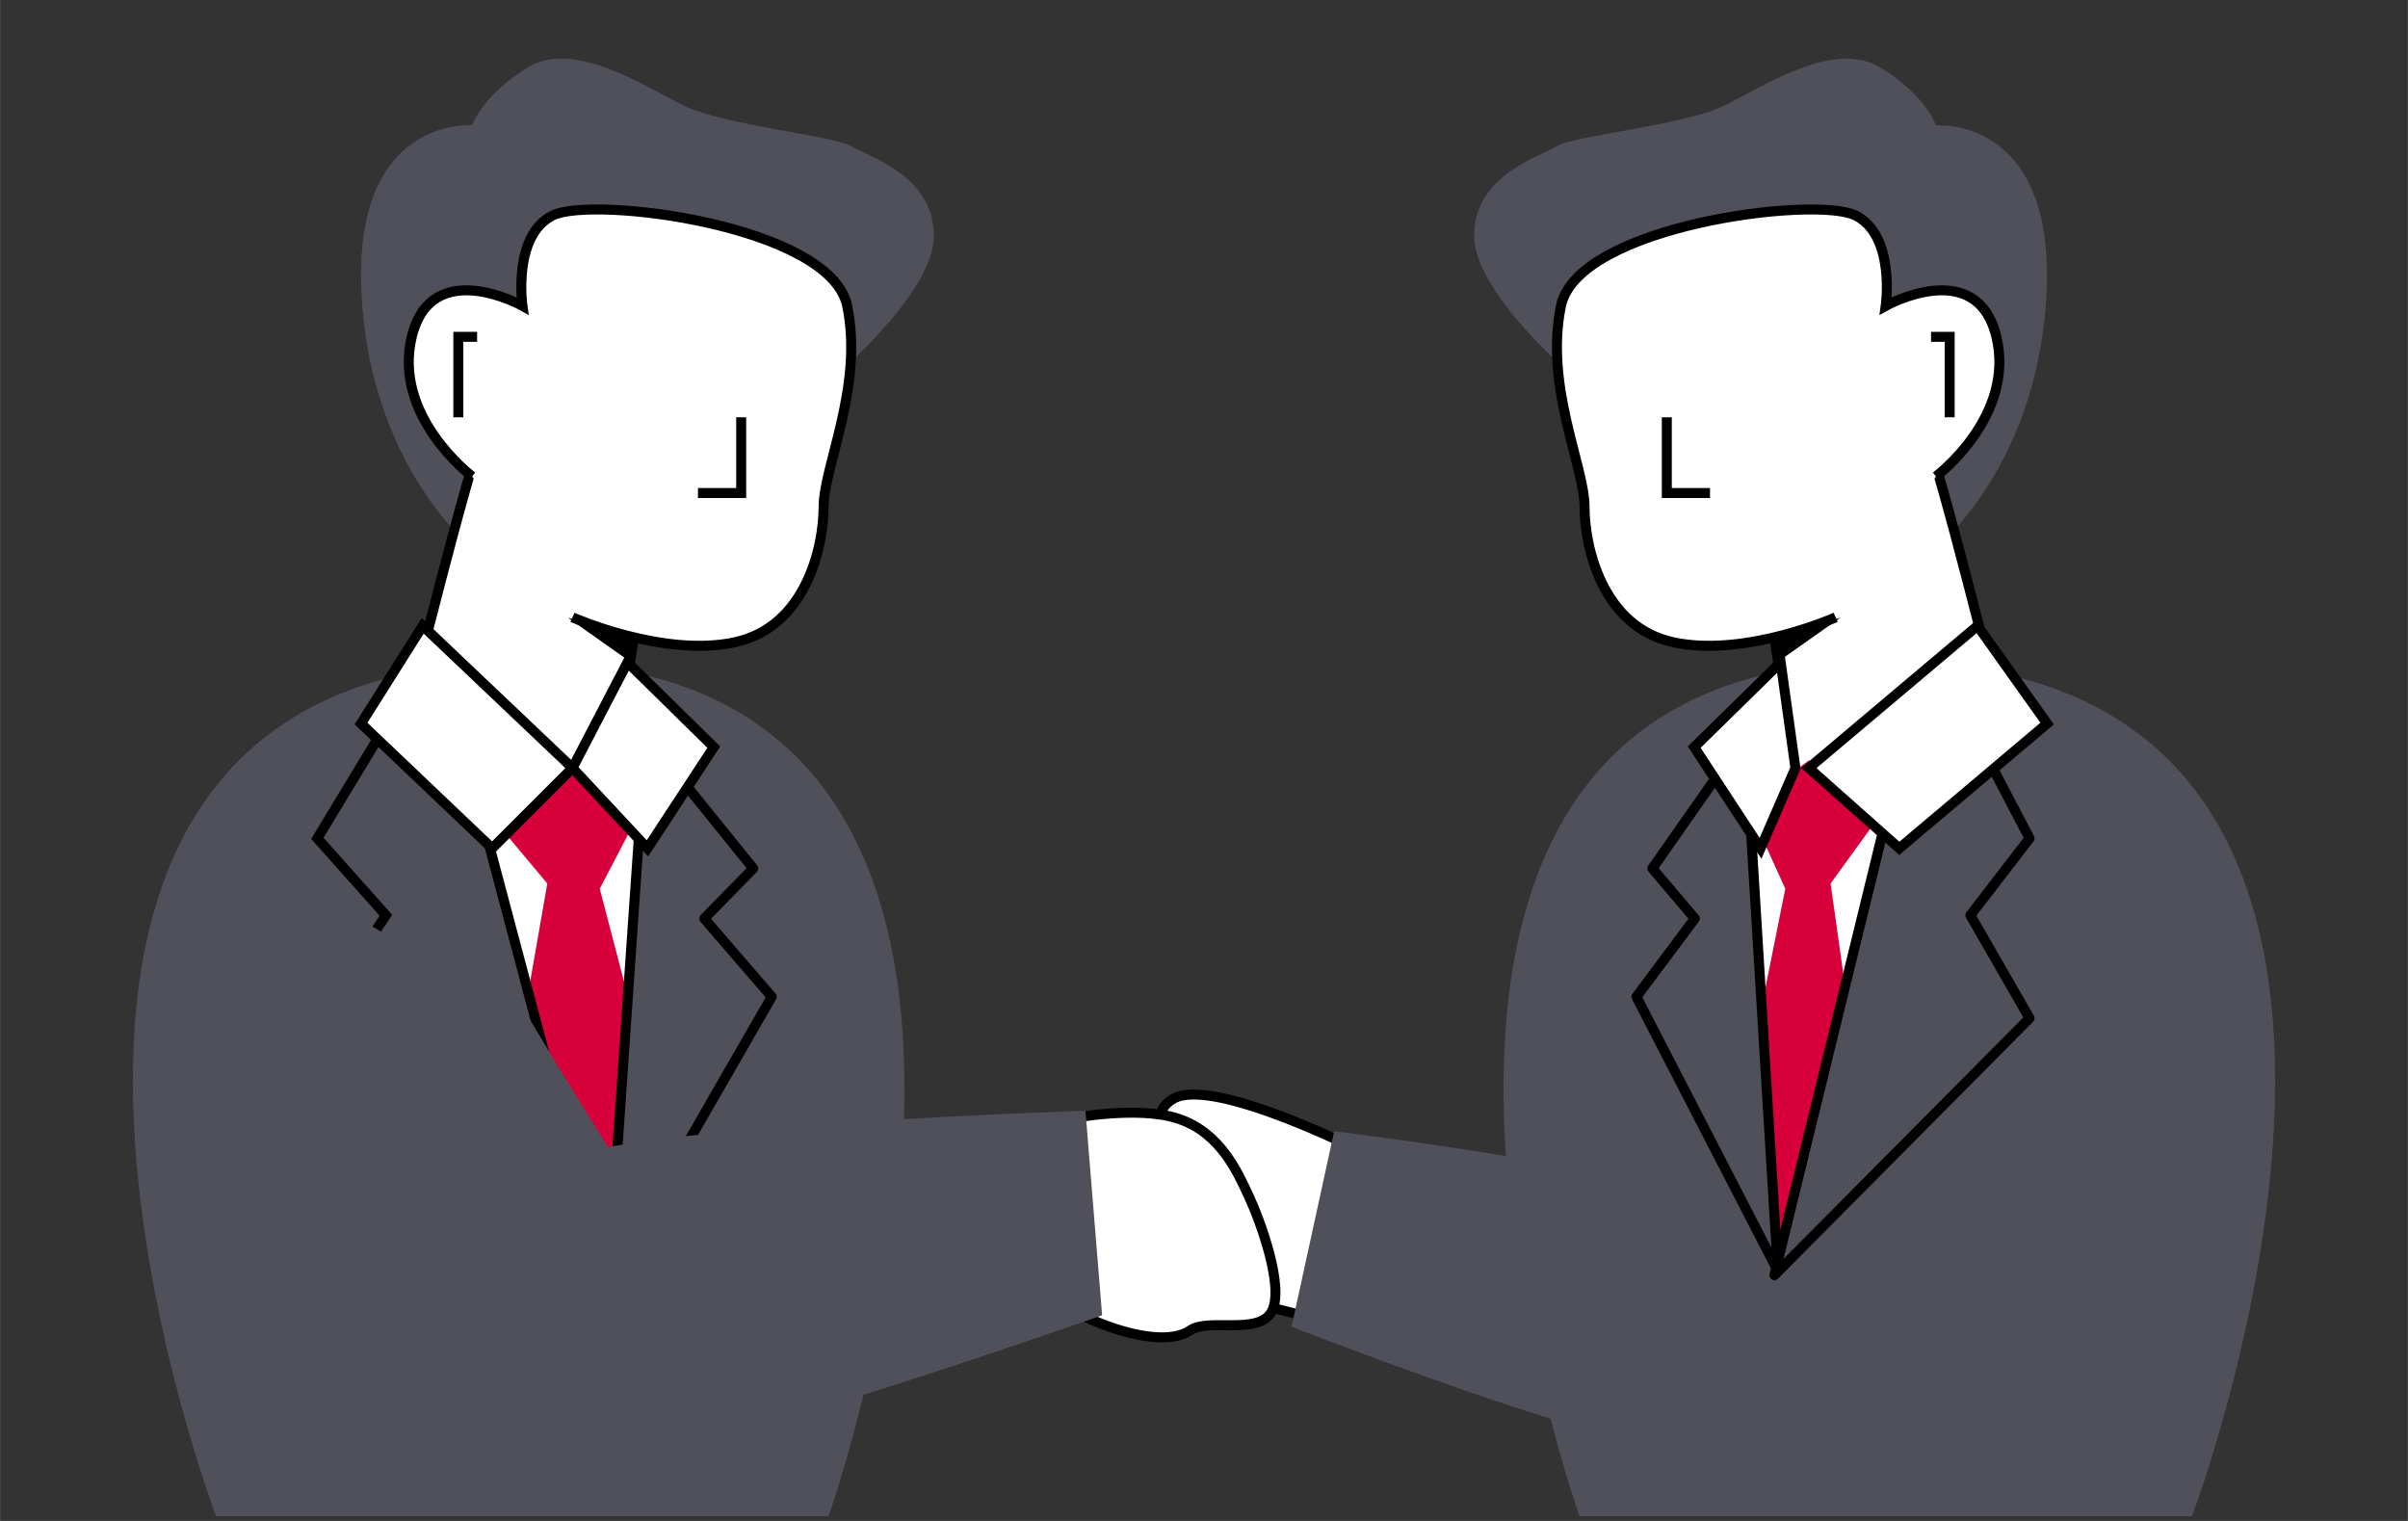 <?xml version="1.0" encoding="UTF-8"?><svg id="_レイヤー_1" xmlns="http://www.w3.org/2000/svg" width="57mm" height="36mm" viewBox="0 0 161.57 102.05"><rect x="0" y="0" width="161.57" height="102.05" fill="#333333" stroke="none"/><defs><style>.cls-1{stroke-linecap:round;stroke-linejoin:round;}.cls-1,.cls-2,.cls-3{fill:#50505a;}.cls-1,.cls-3,.cls-4{stroke:#000;stroke-width:.67px;}.cls-2,.cls-5,.cls-6,.cls-7{stroke-width:0px;}.cls-3,.cls-4{stroke-miterlimit:10;}.cls-6{fill:#d7003a;}.cls-7,.cls-4{fill:#fff;}</style></defs><path class="cls-2" d="M105.98,101.73s-19.92-56.13,19.02-57.29c44.32-1.33,22.08,57.29,22.08,57.29h-41.1Z"/><path class="cls-2" d="M106.32,25.93s-7.41-6.06-7.41-10.11,4.39-5.31,5.56-6.02,8.59-1.39,11.28-2.74c2.7-1.35,7.33-4.4,10.4-2.54s3.75,3.89,3.75,3.89c0,0,8.09-.67,7.41,11.45s-8.09,17.52-8.09,17.52l-22.91-11.45Z"/><path class="cls-4" d="M118.45,38.73l2.02,13.48s.67,4.04,4.72,4.04,8.98-8.76,8.98-8.76c0,0-3.95-16.01-5.11-18.79-1.17-2.77-9.93,3.44-10.6,4.71s0,5.31,0,5.31Z"/><polygon class="cls-5" points="119.24 44.44 123.48 41.45 119.24 42.66 119.24 44.44"/><polygon class="cls-7" points="115.24 49.17 117.26 80 122.76 80.78 130.89 53.82 123.06 51.99 116.57 50.13 115.24 49.17"/><polygon class="cls-6" points="117.26 54.05 119.79 59.63 114.08 88.14 126.91 88.25 122.83 59.28 126.62 54.05 121.37 51.02 117.26 54.05"/><polygon class="cls-2" points="114.74 74.65 119.32 84.51 126.78 75.9 128.77 89.72 113.29 88.96 114.74 74.65"/><polygon class="cls-1" points="131.45 47.21 136.18 56.25 132.21 61.41 136.18 68.32 119.06 85.56 127.51 51.02 131.45 47.21"/><polygon class="cls-1" points="116.57 50.13 110.87 58.27 113.72 61.63 109.8 66.88 119.29 85.27 117.26 52.04 116.57 50.13"/><path class="cls-4" d="M90.56,88.96s-16.65-3.29-16.65-6.88,12.09-5.35,12.09-5.35l8.93,6.22-4.37,6.01Z"/><path class="cls-4" d="M79.84,79.72s-3.82-4.51-1.09-6.01,12.9,3.7,12.9,3.7l1.06,4.03-2.01,1.31"/><path class="cls-2" d="M122.93,88.05s-2.44,11.03-10.79,9.35c-8.36-1.68-25.48-8.38-25.48-8.38l2.86-13.12s22.48,2.78,25.07,5.04c2.59,2.26,3,5.6,3,5.6"/><path class="cls-4" d="M123.17,41.42s-6.06,2.7-10.86,1.68c-4.79-1.01-5.99-6.4-5.99-9.1s-2.7-8.09-1.58-13.48,17.08-7.41,19.77-6.06,2.02,6.06,2.02,6.06c0,0,6.06-3.37,7.41,2.02,1.35,5.39-4.04,9.43-4.04,9.43"/><polyline class="cls-4" points="111.84 28 111.84 33.08 114.74 33.08"/><polyline class="cls-4" points="129.57 22.6 130.82 22.6 130.82 28"/><polygon class="cls-4" points="132.69 41.99 137.36 48.55 127.44 56.92 121.37 51.53 132.69 41.99"/><polygon class="cls-4" points="119.48 44.44 113.68 50.13 118.13 56.92 120.47 51.53 119.48 44.44"/><path class="cls-2" d="M55.59,101.73s19.92-56.13-19.02-57.29c-44.32-1.33-22.08,57.29-22.08,57.29h41.1Z"/><path class="cls-2" d="M43.53,46.37s15.43,1.1,16.58,21.74-2.21,25.73-6.15,27.51-9.61-3.4-9.29-5.51-5.54-20.24-5.54-20.24"/><polygon class="cls-7" points="45.48 49.17 43.15 80 36.8 80.78 27.41 53.82 36.45 51.99 43.96 50.13 45.48 49.17"/><path class="cls-2" d="M55.25,25.93s7.41-6.06,7.41-10.11-4.39-5.31-5.56-6.02-8.59-1.39-11.28-2.74-7.33-4.4-10.4-2.54-3.75,3.89-3.75,3.89c0,0-8.09-.67-7.41,11.45s8.09,17.52,8.09,17.52l22.91-11.45Z"/><path class="cls-4" d="M43.13,38.73l-2.02,13.48s-.67,4.04-4.72,4.04-8.98-8.76-8.98-8.76c0,0,3.95-16.01,5.11-18.79s9.93,3.44,10.6,4.71,0,5.31,0,5.31Z"/><polygon class="cls-5" points="42.34 44.44 38.1 41.45 42.34 42.66 42.34 44.44"/><polygon class="cls-6" points="43.15 54.05 40.24 59.63 47.51 87.47 32.01 86.23 36.72 59.28 32.34 54.05 38.41 51.02 43.15 54.05"/><polygon class="cls-2" points="27.8 79.43 36.45 79.43 40.3 84.88 43.15 78.09 48.28 76.75 48.28 88.96 34.8 89.72 29.85 87.47 27.8 79.43"/><polygon class="cls-3" points="26.76 47.21 21.29 56.25 25.89 61.41 21.29 68.32 40.3 84.88 31.31 51.02 26.76 47.21"/><polygon class="cls-1" points="43.96 50.13 50.54 58.27 47.25 61.63 51.78 66.88 40.81 85.94 43.15 52.04 43.96 50.13"/><path class="cls-2" d="M15,56.25s-9.35,12.32,5.4,26.8c14.75,14.48,20.8,15.31,24.73,13.53,3.93-1.79,3.79-9.47,1.99-10.62s-11.55-17.52-11.55-17.52"/><path class="cls-4" d="M71.86,75.04s4.45-.86,7.13,0c2.89.92,4.05,3.61,4.81,5.24s2.39,6.06,1.54,7.7-4.24.43-5.48,1.28c-2.46,1.7-9.66-1.55-11.38-4-1.72-2.45,3.38-10.21,3.38-10.21Z"/><path class="cls-2" d="M30.79,88.5s.98,11.54,11.26,9.47c10.27-2.06,31.9-9.72,31.9-9.72l-1.12-13.72s-32.05,1.02-35.54,3.49-4.56,6.01-4.56,6.01"/><path class="cls-4" d="M38.41,41.42s6.06,2.7,10.86,1.68,5.99-6.4,5.99-9.1,2.7-8.09,1.58-13.48c-1.12-5.39-17.08-7.41-19.77-6.06s-2.02,6.06-2.02,6.06c0,0-6.06-3.37-7.41,2.02s4.04,9.43,4.04,9.43"/><polyline class="cls-4" points="49.73 28 49.73 33.08 46.83 33.08"/><polyline class="cls-4" points="32.01 22.6 30.75 22.6 30.75 28"/><polygon class="cls-4" points="28.36 41.99 24.22 48.55 33.02 56.92 38.41 51.53 28.36 41.99"/><polygon class="cls-4" points="42.1 44.44 47.89 50.13 43.44 56.92 38.41 51.53 42.1 44.44"/></svg>